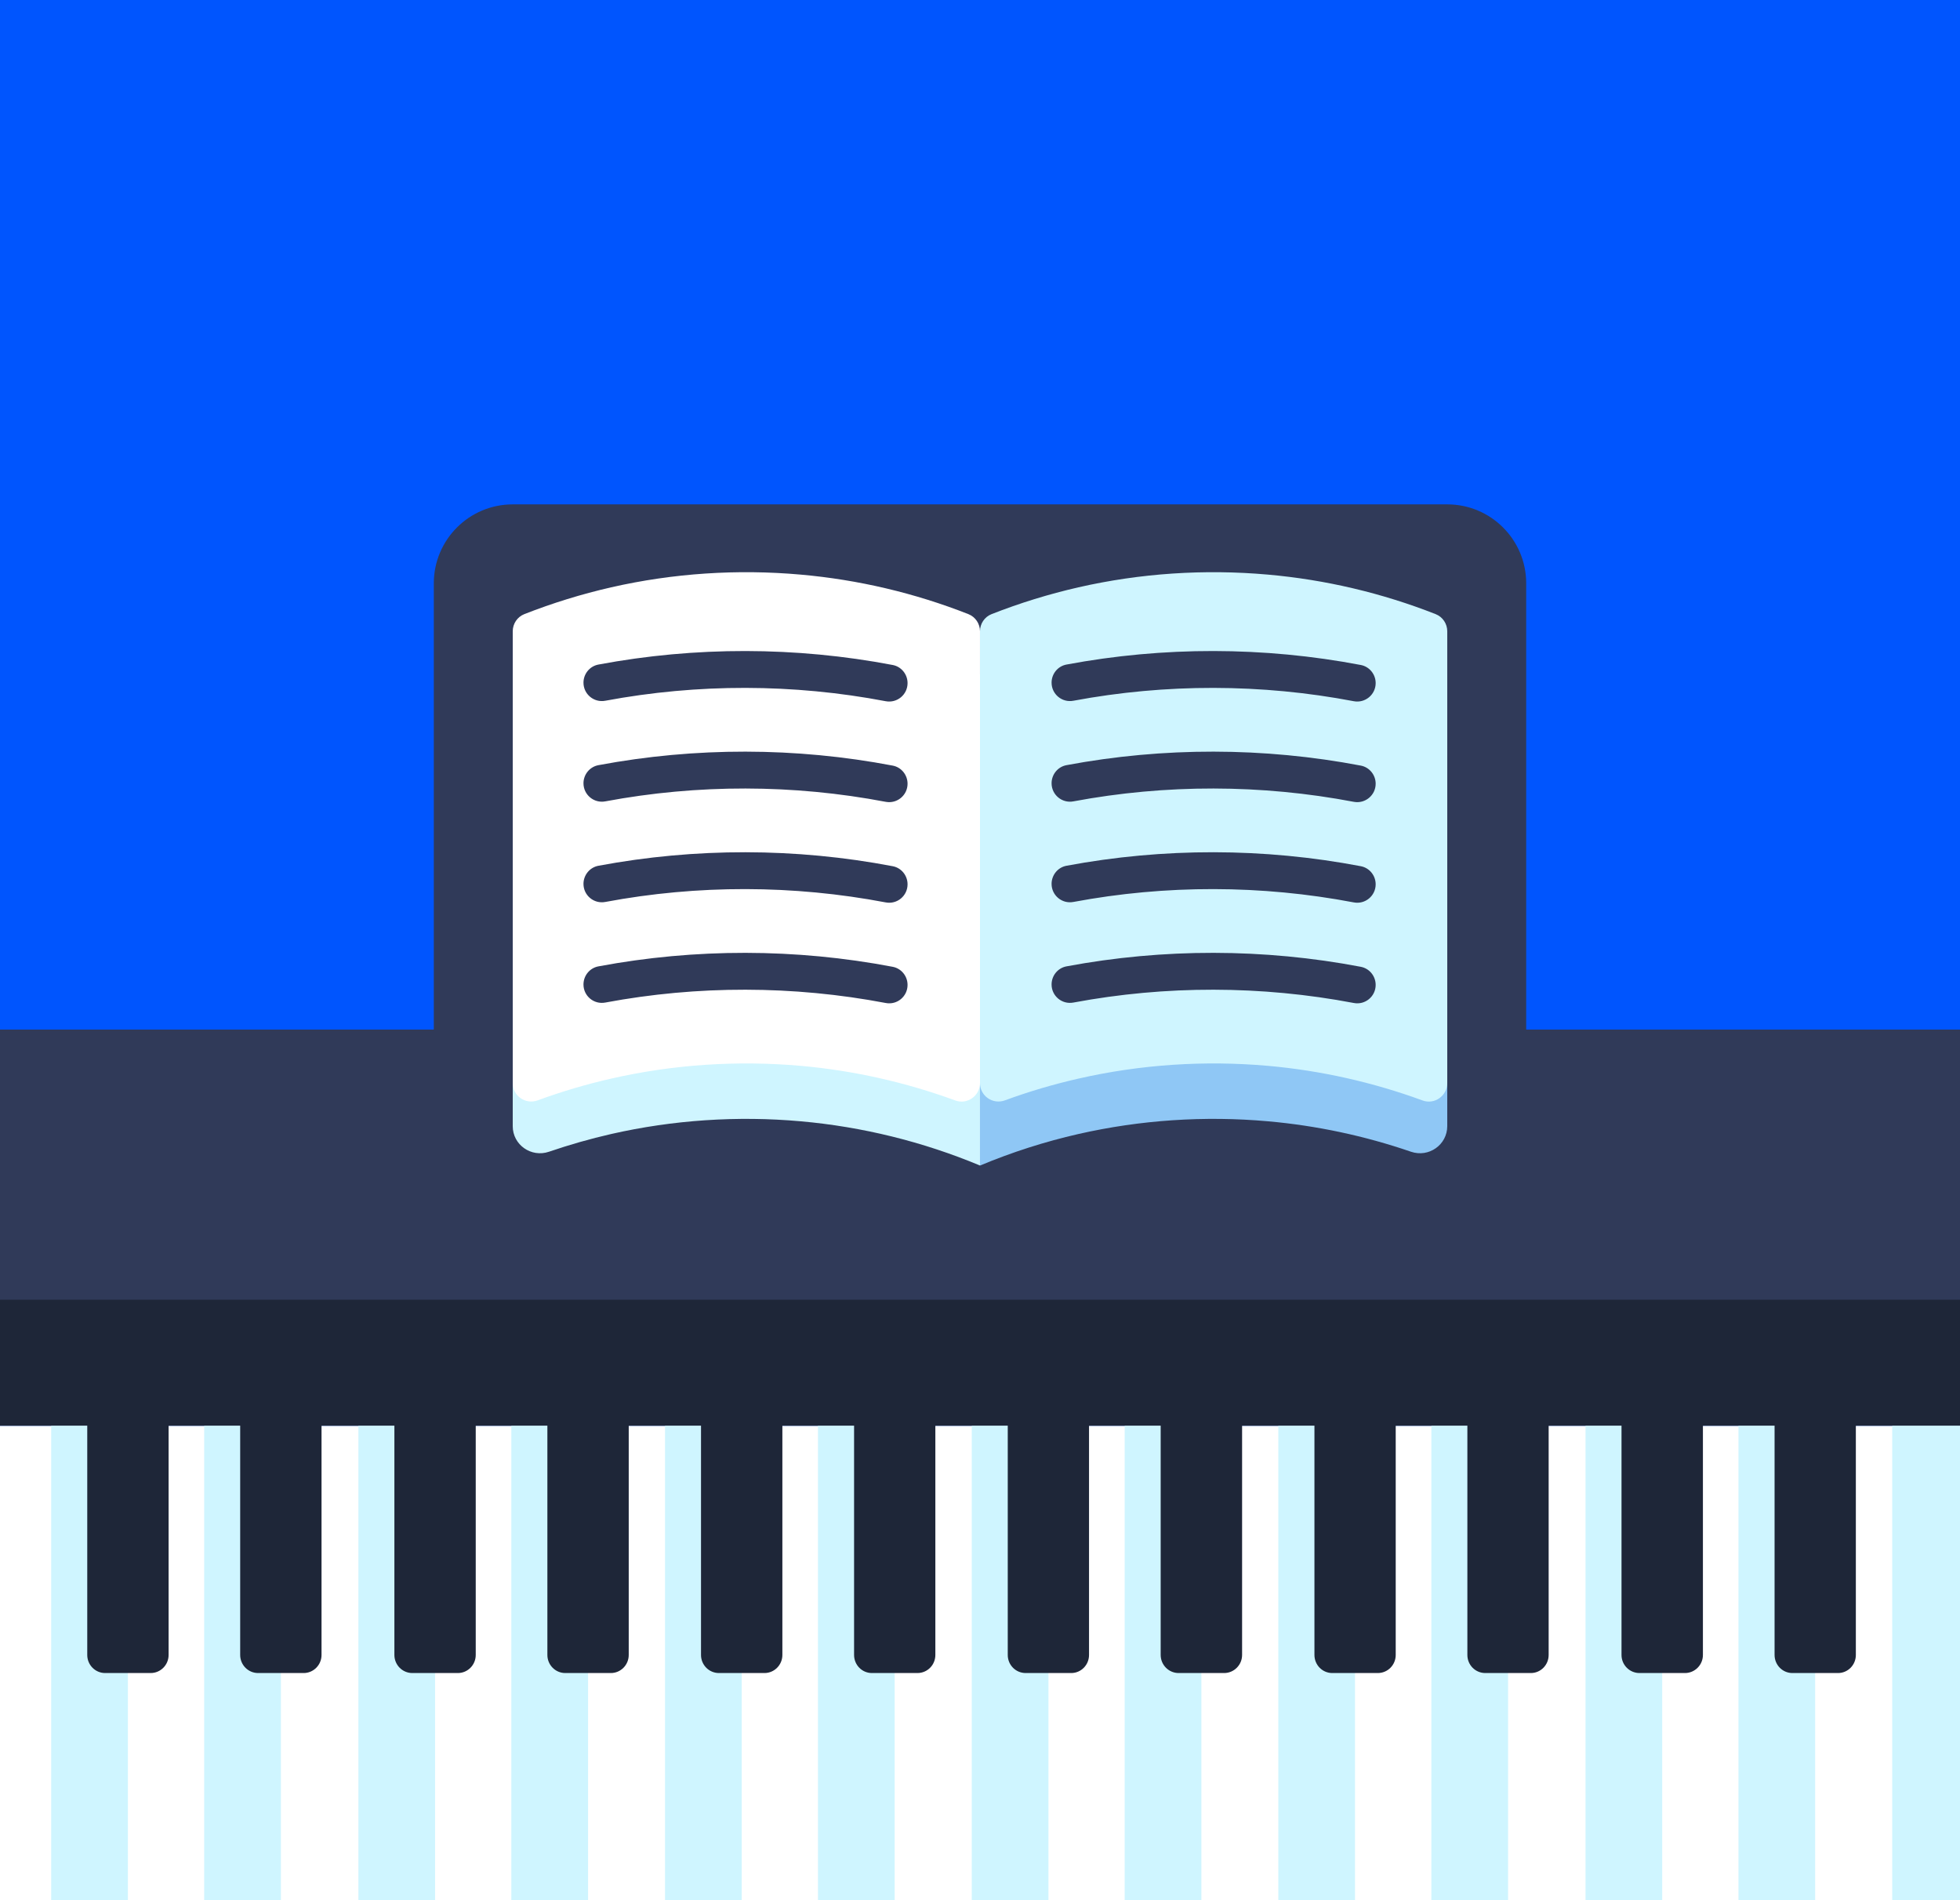 <?xml version="1.0" encoding="utf-8"?>
<!-- Generator: Adobe Illustrator 16.0.0, SVG Export Plug-In . SVG Version: 6.00 Build 0)  -->
<!DOCTYPE svg PUBLIC "-//W3C//DTD SVG 1.1//EN" "http://www.w3.org/Graphics/SVG/1.1/DTD/svg11.dtd">
<svg version="1.1" id="Icon" xmlns="http://www.w3.org/2000/svg" xmlns:xlink="http://www.w3.org/1999/xlink" x="0px" y="0px"
	 width="1238px" height="1200px" viewBox="0 0 1238 1200" enable-background="new 0 0 1238 1200" xml:space="preserve">
<g id="Background">
	<rect x="0" fill="#0055FE" width="1238" height="1200"/>
</g>
<g id="Circles" display="none">
	<g id="Back" display="inline" opacity="0.05">
		<path fill="#FFFFFF" d="M1129,600c0,281.67-228.33,510-510,510c-281.663,0-510-228.33-510-510c0-281.663,228.337-510,510-510
			C900.67,90,1129,318.337,1129,600z"/>
	</g>
	<g id="Front" display="inline" opacity="0.04">
		<circle fill="#FFFFFF" cx="619" cy="600" r="390"/>
	</g>
</g>
<g id="Designs">
	<g id="Keyboard">
		<rect x="0" y="900.393" fill="#FFFFFF" width="1238.5" height="299.607"/>
		<rect id="Background_1_" x="0" y="650.201" fill="#1E2638" width="1238.5" height="250.188"/>
		<rect x="1001.466" y="900.393" fill="#CFF5FF" width="48.443" height="299.607"/>
		<path fill="#1E2638" d="M1075.618,899.542v145.591c0,6.292-5.104,11.409-11.322,11.409h-28.772
			c-6.221,0-11.325-5.113-11.325-11.409V899.542H1075.618z"/>
		<rect x="1098.061" y="900.393" fill="#CFF5FF" width="48.445" height="299.607"/>
		<path fill="#1E2638" d="M1172.216,899.542v145.591c0,6.292-5.021,11.409-11.243,11.409h-28.854
			c-6.221,0-11.241-5.113-11.241-11.409V899.542H1172.216z"/>
		<rect x="1195.182" y="900.393" fill="#CFF5FF" width="43.318" height="299.607"/>
		<rect x="613.795" y="900.393" fill="#CFF5FF" width="48.443" height="299.607"/>
		<path fill="#1E2638" d="M687.865,899.542v145.591c0,6.292-5.021,11.409-11.239,11.409h-28.772
			c-6.304,0-11.325-5.113-11.325-11.409V899.542H687.865z"/>
		<rect x="710.39" y="900.393" fill="#CFF5FF" width="48.445" height="299.607"/>
		<path fill="#1E2638" d="M784.545,899.542v145.591c0,6.292-5.104,11.409-11.325,11.409h-28.772
			c-6.221,0-11.325-5.113-11.325-11.409V899.542H784.545z"/>
		<rect x="807.428" y="900.393" fill="#CFF5FF" width="48.442" height="299.607"/>
		<path fill="#1E2638" d="M881.58,899.542v145.591c0,6.292-5.021,11.409-11.322,11.409h-28.772c-6.221,0-11.242-5.113-11.242-11.409
			V899.542H881.58z"/>
		<rect x="904.105" y="900.393" fill="#CFF5FF" width="48.445" height="299.607"/>
		<path fill="#1E2638" d="M978.178,899.542v145.591c0,6.292-5.021,11.409-11.242,11.409h-28.773
			c-6.303,0-11.321-5.113-11.321-11.409V899.542H978.178z"/>
		<rect x="226.376" y="900.393" fill="#CFF5FF" width="48.443" height="299.607"/>
		<path fill="#1E2638" d="M300.49,899.542v145.591c0,6.292-5.063,11.409-11.281,11.409h-28.772c-6.262,0-11.325-5.113-11.325-11.409
			V899.542H300.49z"/>
		<rect x="322.971" y="900.393" fill="#CFF5FF" width="48.484" height="299.607"/>
		<path fill="#1E2638" d="M397.126,899.542v145.591c0,6.292-5.063,11.409-11.284,11.409h-28.814
			c-6.221,0-11.284-5.113-11.284-11.409V899.542H397.126z"/>
		<rect x="420.051" y="900.393" fill="#CFF5FF" width="48.443" height="299.607"/>
		<path fill="#1E2638" d="M494.173,899.542v145.591c0,6.292-5.072,11.409-11.292,11.409h-28.772
			c-6.262,0-11.325-5.113-11.325-11.409V899.542H494.173z"/>
		<rect x="516.646" y="900.393" fill="#CFF5FF" width="48.445" height="299.607"/>
		<path fill="#1E2638" d="M590.801,899.542v145.591c0,6.292-5.021,11.409-11.325,11.409h-28.772
			c-6.221,0-11.239-5.113-11.239-11.409V899.542H590.801z"/>
		<rect x="32.338" y="900.393" fill="#CFF5FF" width="48.446" height="299.607"/>
		<path fill="#1E2638" d="M106.494,899.542v145.591c0,6.292-5.063,11.409-11.325,11.409H66.396c-6.221,0-11.284-5.113-11.284-11.409
			V899.542H106.494z"/>
		<rect x="128.975" y="900.393" fill="#CFF5FF" width="48.446" height="299.607"/>
		<path fill="#1E2638" d="M203.088,899.542v145.591c0,6.292-5.063,11.409-11.284,11.409h-28.771
			c-6.265,0-11.325-5.113-11.325-11.409V899.542H203.088z"/>
		<rect x="0" y="650.201" fill="#303A59" width="1238.5" height="170.578"/>
	</g>
	<g id="Stand">
		<path fill="#303A59" d="M914.132,318.518H323.864c-27.531,0-49.861,22.326-49.861,49.877V747.59H964V368.396
			C963.993,340.844,941.687,318.518,914.132,318.518L914.132,318.518z"/>
		<path fill="#CFF5FF" d="M505.732,397.849c-39.973-3.54-80.532-0.875-119.682,8.05c-21.243,4.823-42.05,11.495-62.182,19.888
			c-0.004,0.021-0.008,0.028-0.008,0.032V711.2c0,11.813,11.714,19.973,22.909,16.125c12.872-4.398,26.001-8.158,39.277-11.188
			c39.15-8.904,79.709-11.59,119.682-8.029c38.882,3.443,77.164,12.878,113.202,27.906c0.052,0.006,0.063,0,0.063-0.016v-310.19
			l-0.004-0.021C582.95,410.75,544.62,401.313,505.732,397.849L505.732,397.849z"/>
		<path fill="#8FC7F5" d="M800.865,397.849c-40.013-3.54-80.525-0.875-119.682,8.05c-21.271,4.823-42.091,11.495-62.179,19.888
			c-0.007,0.021-0.011,0.028-0.011,0.032v310.244c20.095-8.411,40.911-15.079,62.188-19.928
			c39.152-8.906,79.713-11.59,119.686-8.031c30.735,2.716,61.123,9.185,90.348,19.222c11.199,3.848,22.921-4.324,22.921-16.188
			V425.808c-0.004,0-0.004,0-0.004-0.021C878.086,410.75,839.756,401.313,800.865,397.849L800.865,397.849z"/>
		<path fill="#FFFFFF" d="M505.732,362.871c-39.973-3.564-80.532-0.898-119.682,8.026c-18.703,4.272-37.063,9.937-54.907,16.948
			c-4.41,1.75-7.279,6.066-7.279,10.816v285.332c0,8.146,8.091,13.684,15.739,10.904c15.163-5.578,30.686-10.164,46.447-13.744
			c39.146-8.945,79.709-11.591,119.682-8.066c33.349,2.961,66.245,10.354,97.692,21.875c7.559,2.771,15.57-2.957,15.57-11.035
			V398.655c0-4.745-2.885-9.063-7.272-10.8C577.823,374.504,542.041,366.078,505.732,362.871L505.732,362.871z"/>
		<path fill="#CFF5FF" d="M800.865,362.871c-40.013-3.564-80.525-0.898-119.682,8.026c-18.714,4.272-37.058,9.937-54.907,16.948
			c-4.435,1.75-7.278,6.066-7.278,10.816v285.332c0,8.146,8.092,13.684,15.715,10.904c15.16-5.578,30.712-10.164,46.474-13.744
			c39.148-8.945,79.669-11.591,119.682-8.066c33.352,2.961,66.245,10.354,97.695,21.875c7.556,2.771,15.57-2.957,15.57-11.035
			V398.655c0-4.745-2.881-9.063-7.275-10.8C872.96,374.504,837.175,366.078,800.865,362.871L800.865,362.871z"/>
		<path fill="#303A59" d="M563.884,419.951c-61.188-11.663-124.716-11.758-185.92-0.272c-5.461,1.019-9.421,5.865-9.421,11.43
			c0,7.272,6.604,12.769,13.752,11.424c58.347-10.924,118.854-10.824,177.146,0.293c7.191,1.354,13.805-4.141,13.805-11.422v-0.027
			C573.245,425.84,569.341,420.994,563.884,419.951L563.884,419.951z"/>
		<path fill="#303A59" d="M563.884,483.491c-61.188-11.663-124.716-11.766-185.92-0.277c-5.461,1.021-9.421,5.867-9.421,11.428
			c0,7.28,6.604,12.768,13.752,11.434c58.347-10.933,118.854-10.826,177.146,0.287c7.191,1.354,13.805-4.142,13.805-11.425v-0.021
			C573.245,489.381,569.341,484.534,563.884,483.491L563.884,483.491z"/>
		<path fill="#303A59" d="M563.884,547.023c-61.188-11.681-124.716-11.757-185.92-0.285c-5.461,1.026-9.421,5.879-9.421,11.44
			c0,7.276,6.604,12.769,13.752,11.419c58.347-10.938,118.854-10.813,177.146,0.281c7.191,1.374,13.805-4.124,13.805-11.424v-0.008
			C573.245,552.893,569.341,548.07,563.884,547.023L563.884,547.023z"/>
		<path fill="#303A59" d="M563.884,610.549c-61.191-11.662-124.716-11.754-185.92-0.274c-5.493,1.024-9.421,5.864-9.421,11.444
			c0,7.279,6.601,12.75,13.745,11.41c58.354-10.926,118.854-10.811,177.153,0.271c7.188,1.391,13.8-4.115,13.8-11.402v-0.008
			C573.245,616.424,569.341,611.604,563.884,610.549L563.884,610.549z"/>
		<path fill="#303A59" d="M859.553,419.951c-61.191-11.663-124.717-11.758-185.96-0.272c-5.466,1.019-9.381,5.865-9.381,11.43
			c0,7.272,6.601,12.769,13.747,11.424c58.352-10.924,118.854-10.824,177.151,0.293c7.147,1.354,13.805-4.141,13.805-11.422v-0.027
			C868.916,425.84,865.006,420.994,859.553,419.951L859.553,419.951z"/>
		<path fill="#303A59" d="M859.553,483.491c-61.191-11.663-124.717-11.766-185.96-0.277c-5.466,1.021-9.381,5.867-9.381,11.428
			c0,7.28,6.601,12.768,13.747,11.434c58.352-10.933,118.854-10.826,177.151,0.287c7.147,1.354,13.805-4.142,13.805-11.425v-0.021
			C868.916,489.381,865.006,484.534,859.553,483.491L859.553,483.491z"/>
		<path fill="#303A59" d="M859.553,547.023c-61.191-11.681-124.724-11.757-185.96-0.285c-5.466,1.026-9.381,5.879-9.381,11.44
			c0,7.276,6.601,12.769,13.747,11.419c58.352-10.938,118.854-10.813,177.151,0.281c7.147,1.374,13.805-4.124,13.805-11.424v-0.008
			C868.916,552.893,865.006,548.07,859.553,547.023L859.553,547.023z"/>
		<path fill="#303A59" d="M859.553,610.549c-61.191-11.662-124.717-11.754-185.96-0.274c-5.466,1.024-9.381,5.864-9.381,11.444
			c0,7.279,6.601,12.75,13.747,11.41c58.352-10.926,118.854-10.811,177.151,0.271c7.147,1.391,13.805-4.115,13.805-11.402v-0.008
			C868.916,616.424,865.006,611.604,859.553,610.549L859.553,610.549z"/>
	</g>
</g>
</svg>
